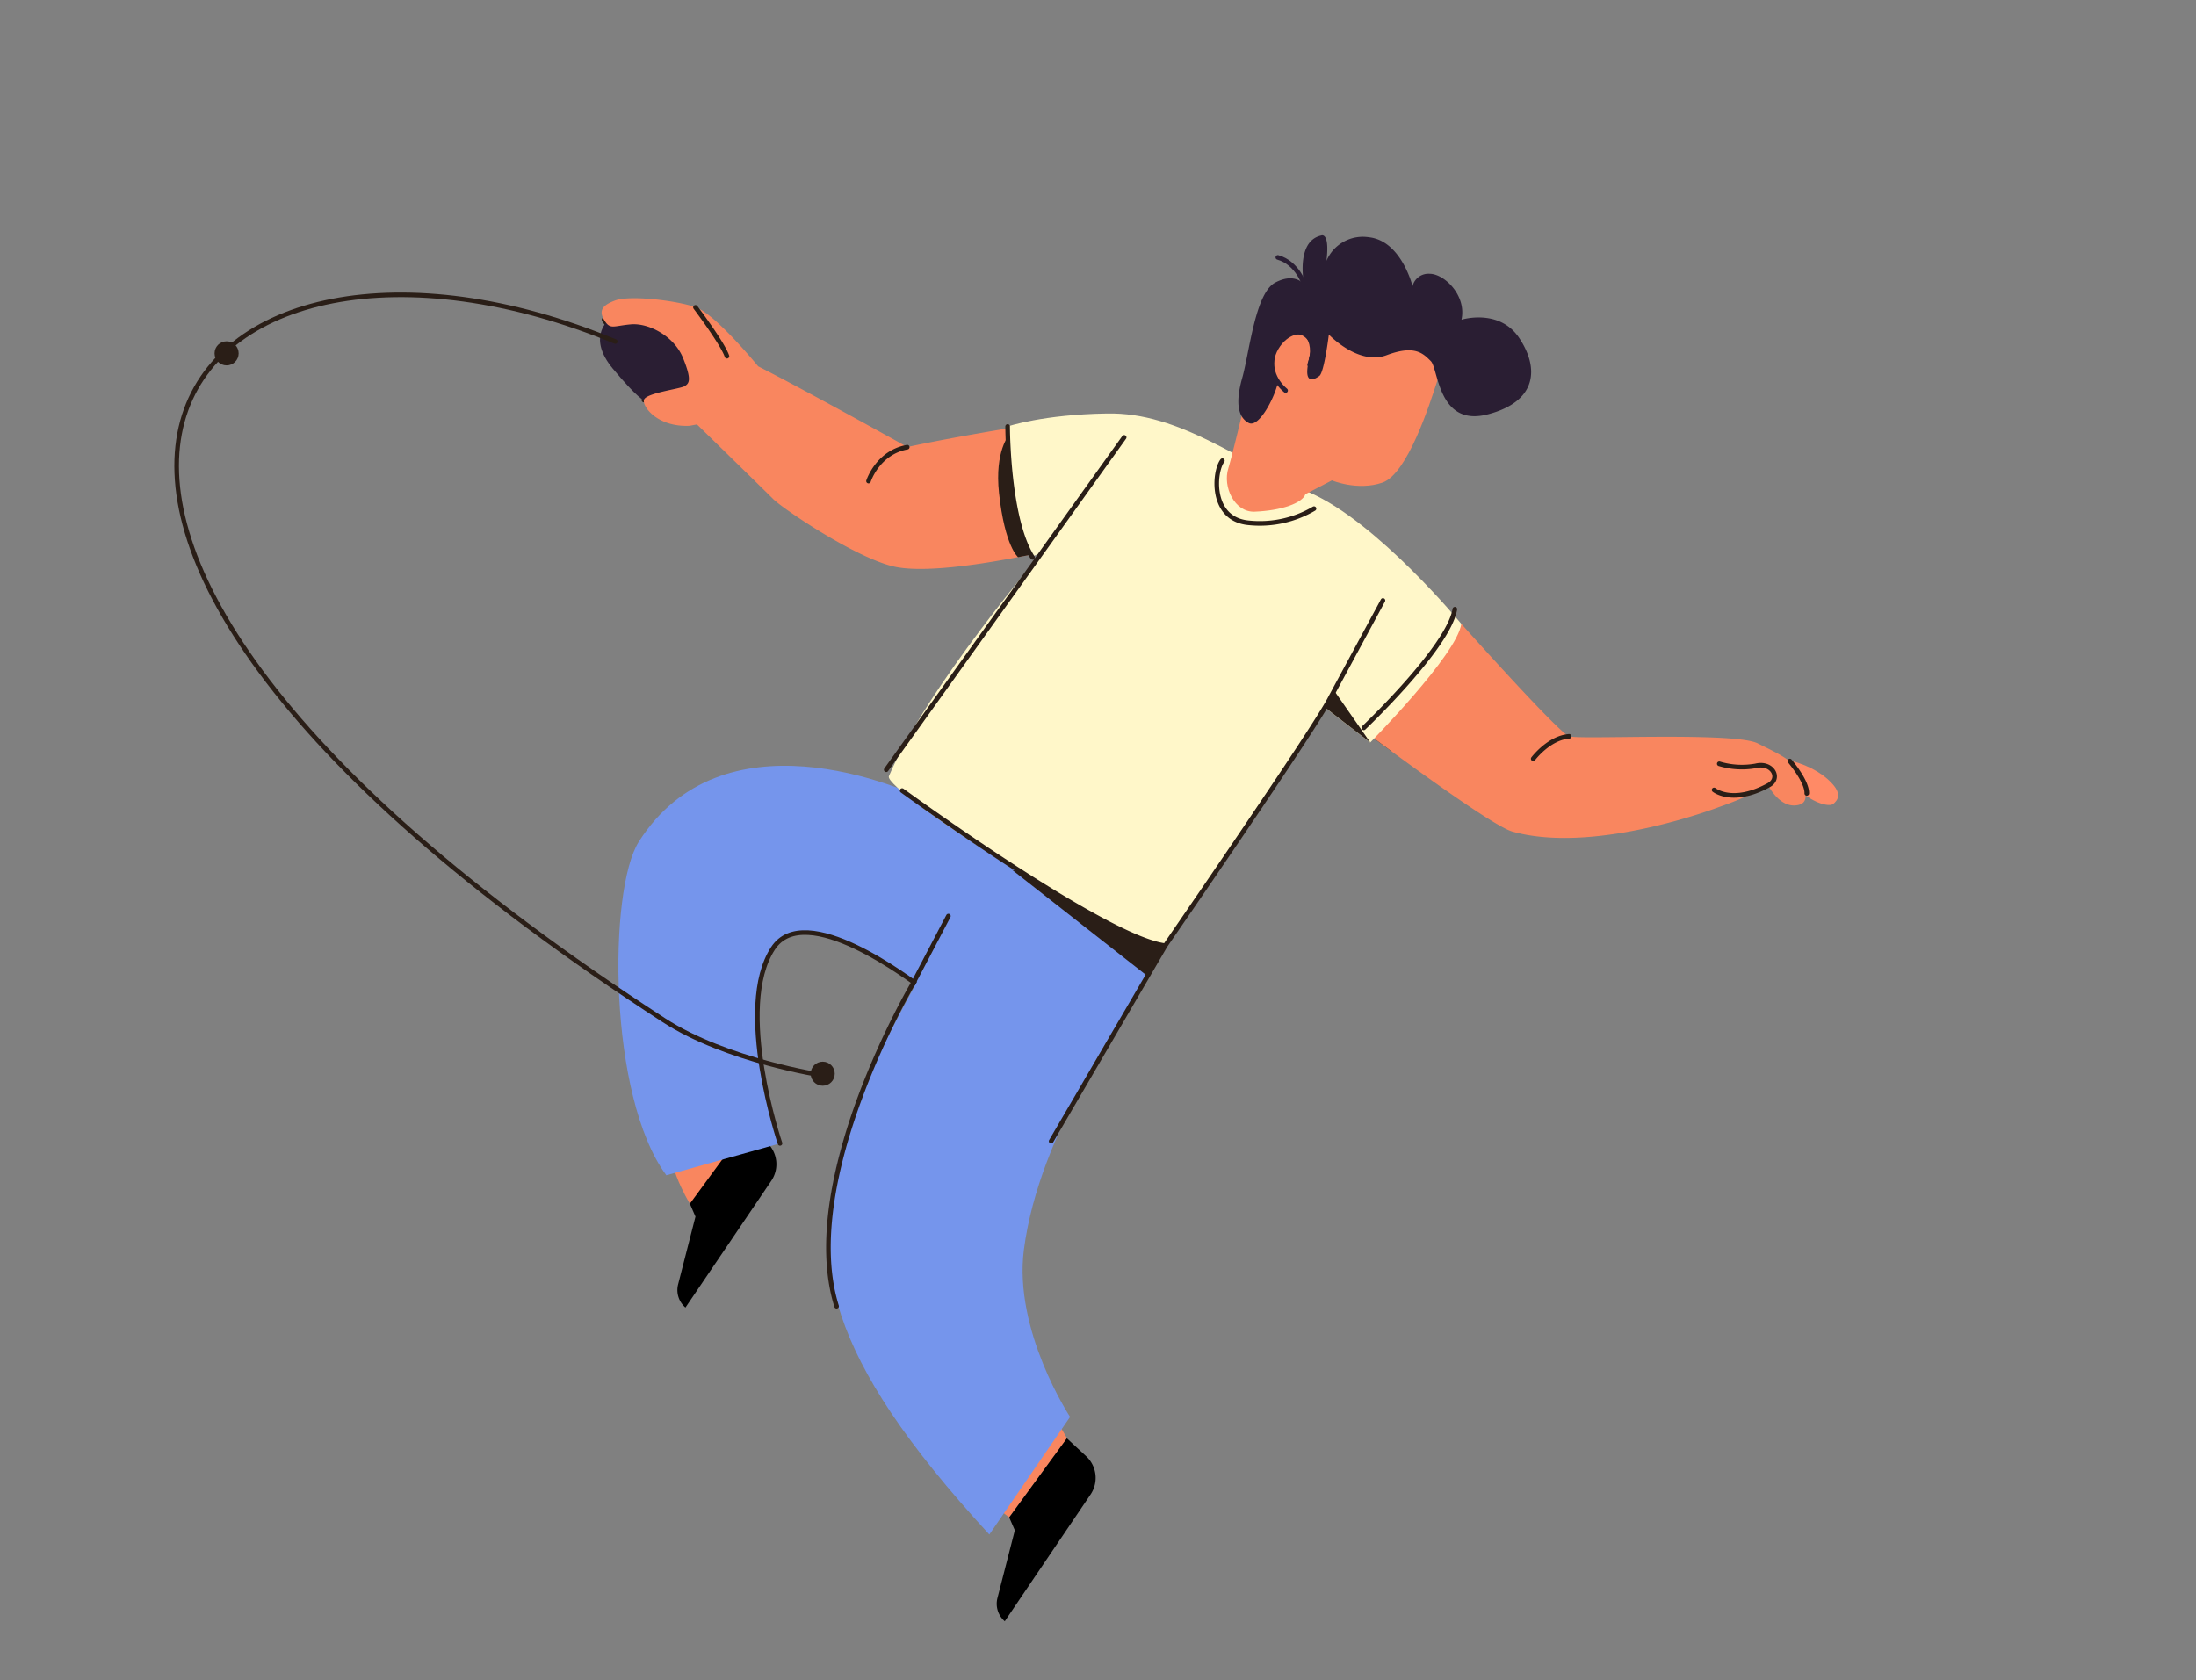 <svg id="Capa_1" data-name="Capa 1" xmlns="http://www.w3.org/2000/svg" viewBox="0 0 477.87 365.73"><rect x="0" y="0" width="477.87" height="365.73" fill="#808080" stroke="none"/><defs><style>.cls-1{fill:#2a1e17}.cls-2,.cls-8{fill:none;stroke-linecap:round;stroke-linejoin:round}.cls-2{stroke:#2a1e17}.cls-3{fill:#f9865f}.cls-4{fill:#2a1e33}.cls-5{fill:#7595ec}.cls-8{stroke:#2a1e33}</style></defs><g id="OBJECTS"><path class="cls-1" d="M302.73 163.47c-2.76-2-4.57-3.39-4.57-3.39.76-1 12.85-13.9 19.85-24.28-.01 0-14.15 28.5-15.28 27.67z"/><path class="cls-2" d="M131.44 69.6c1.35 2.24 1.95 1.34 5.84 1s9.42 2.55 11.36 7.33 1.35 5.54.3 6.14-8.52 1.49-8.82 3"/><path class="cls-3" d="M232.21 313.06l-3.48-5.89-12.36 20.6 3.24 2.5 12.6-17.21zM150.12 262s-6.41-10.42-3.66-15.52l20.44 2.18z"/><path d="M150.12 262l1.22 2.81-3.77 14.72a5 5 0 001.59 5.07l18.69-27.6a6.44 6.44 0 00-.95-8.31l-4.18-3.88z"/><path class="cls-4" d="M140.12 87.1c5.85-.14 13.27-.51 11.78-5s-7-15.58-19.65-12.24c0 0-4.45 3.71 1.11 10.38s6.76 6.86 6.76 6.86z"/><path class="cls-5" d="M169.74 248.87s-10-29.5-1.53-42.45c7-10.69 29.77 6.7 32.89 9L217.41 186s-3.76-5.28-13-10.44S157 154.91 139 183.22c-6.63 10.47-6.73 55.38 6 72.59z"/><path class="cls-2" d="M169.74 248.87s-10-29.5-1.53-42.45c7-10.69 29.77 6.7 32.89 9"/><path class="cls-5" d="M217.41 186c-7.42 7.81-29.41 45.85-34.35 64-6.62 24.32-4.13 44.49 32.23 84l17.57-25.6s-12.35-18.75-10.05-36.4c3.34-25.59 21.55-50.4 30.76-66.14z"/><path class="cls-1" d="M220.21 189.31l29.23 22.94 8.74-13.28-37.97-9.66z"/><path d="M388.12 165.18q6.84 1.47 10.42 5.21c2.39 2.5 1.31 3.8.44 4.56s-4.23-.11-7.17-2.71-3.69-7.06-3.69-7.06z" fill="#ff8a66"/><path class="cls-3" d="M298.16 160.08c.76-1 12.85-13.9 19.85-24.28 0 0 21.16 23.71 23.45 24.47.85.28 6 .22 12.48.15 10.88-.11 25.35-.22 28.55 1.38 5.1 2.55 8.16 3.82 9.43 7.39s1.78 5.9-1.27 6.12c-3.57.25-5.86-4.34-5.86-4.34a69.88 69.88 0 01-10.45 4.59s-27.11 10.53-45.23 5.44c-4.95-1.39-30.95-20.92-30.95-20.92zM133.84 65.41c-2.33.88-3.74 1.94-2.4 4.19s1.95 1.34 5.84 1 9.42 2.55 11.36 7.33 1.35 5.54.3 6.14-8.52 1.49-8.82 3 3 5.91 9.91 5.61l1.64-.3s14.48 14.13 16.57 16.23 17.48 12.52 26 14.64c6.45 1.61 19.5-.47 27.35-2 3.81-.74 6.39-1.36 6.39-1.36s-5.89-10.6-7.09-26.91c0 0-14.08 2.27-23.44 4.32 0 0-21.84-12.18-32.46-17.56 0 0-9.28-11.37-13.61-12.87s-14.38-2.66-17.54-1.46z"/><path class="cls-1" d="M221.55 121.28c3.81-.74 6.39-1.36 6.39-1.36s-7.12-9-8.32-25.28c0 0-3.22 3.47-2.22 12.7 1.26 11.66 4.15 13.94 4.15 13.94z"/><path d="M219.27 92.82s.2 19.92 5.54 28.23l1.91-.76s-25.15 29.42-33.29 48.65c-1.33 3.15 52.23 37.36 60.14 36.88 0 0 26.1-39.83 35-51.63l9.59 7.43S317 142.57 318 135.8c0 0-18.17-22.11-33-28.58S256.82 89.65 240.85 90c-13.85.21-21.58 2.82-21.58 2.82z" fill="#fff7c9"/><path class="cls-1" d="M298.19 161.62l-9.59-7.43 1.52-4.16 8.07 11.59z"/><path class="cls-3" d="M312.78 82.84c-1.68 5.22-6.53 20.33-11.94 22.2s-11-.48-11-.48l-5.77 3c-.64 1.93-5.19 3.59-11.06 3.81-4.35.17-7-5.41-5.71-9.46.59-1.85 2.8-11 2.8-11s4.62-17.21 8.9-20.76 8.32-7.05 19.78-2.42c17.54 7.08 14 15.11 14 15.11z"/><path class="cls-4" d="M278 83.58c-.77 3.21-4.1 9.62-6.28 8.47s-3-4.11-1.41-9.75 2.82-18.48 7.18-20.79 6.29.39 6.29.39-1.93-9.37 3.72-10.65c0 0 1.92-.9 1.15 5.52a8.6 8.6 0 019.24-5.14c7.06.77 9.49 10.65 9.49 10.65a3.56 3.56 0 013.72-2.69c3.21 0 8.09 4.75 6.93 10 0 0 8.21-2.57 12.58 4s3.85 13.73-6.68 16.55c-11 3-10.9-9.88-12.57-11.54s-3.46-3.6-9.62-1.29-12.57-4.49-12.57-4.49-1 8.21-2.06 9-3.08 1.8-2.56-2 1.15-3.46.77-4.49-2.12-4.26-5.78-1.41C275.45 77 278 83.58 278 83.58z"/><path class="cls-8" d="M279.76 85c-2.45-2.06-4.14-5.68-2-9.3s5.68-4.11 6.75-2.74 1.5 3.68.48 6.42"/><path d="M219.61 330.27l1.23 2.81-3.78 14.73a5 5 0 001.59 5.07l18.69-27.63a6.43 6.43 0 00-1-8.31l-4.18-3.88z"/><path class="cls-8" d="M283.79 61.9s-1.43-4.66-5.72-5.88"/><path class="cls-2" d="M192.85 167.54l51.78-72.34m21.37 5.07c-1.86 2.42-2.71 12.86 5.87 13.54a23.24 23.24 0 0014.07-3.1M151.34 66.9s5.92 7.84 6.85 10.63M373 171.93s4 3.26 11.83-1c2.85-1.52.82-5.14-2.79-4.23a17.07 17.07 0 01-7.91-.46m15.35-.6s3.79 4.42 3.69 7.05m-59.53-7.54s3.43-4.57 7.82-4.88M189 104.71s2-6.23 8.42-7.38m8.96 102.06L198.72 214s-25.24 42.72-16.67 70.31m46.69-35.92l24.83-42.57s32.55-47.21 35.89-53.87l11.48-21.25m-104.63 41.37s44.17 32.2 57.26 33.75m-34.3-113s0 20.2 5.41 28.49m91.91 11.29c-1.38 8.33-19.82 25.82-19.82 25.82"/><circle class="cls-1" cx="179.03" cy="233.7" r="2.62"/><path class="cls-2" d="M133.89 74.34c-92-38.12-162.76 35.3 10.6 147.73 13.65 8.85 34.58 12 34.58 12"/><circle class="cls-1" cx="49.31" cy="76.91" r="2.62"/></g></svg>